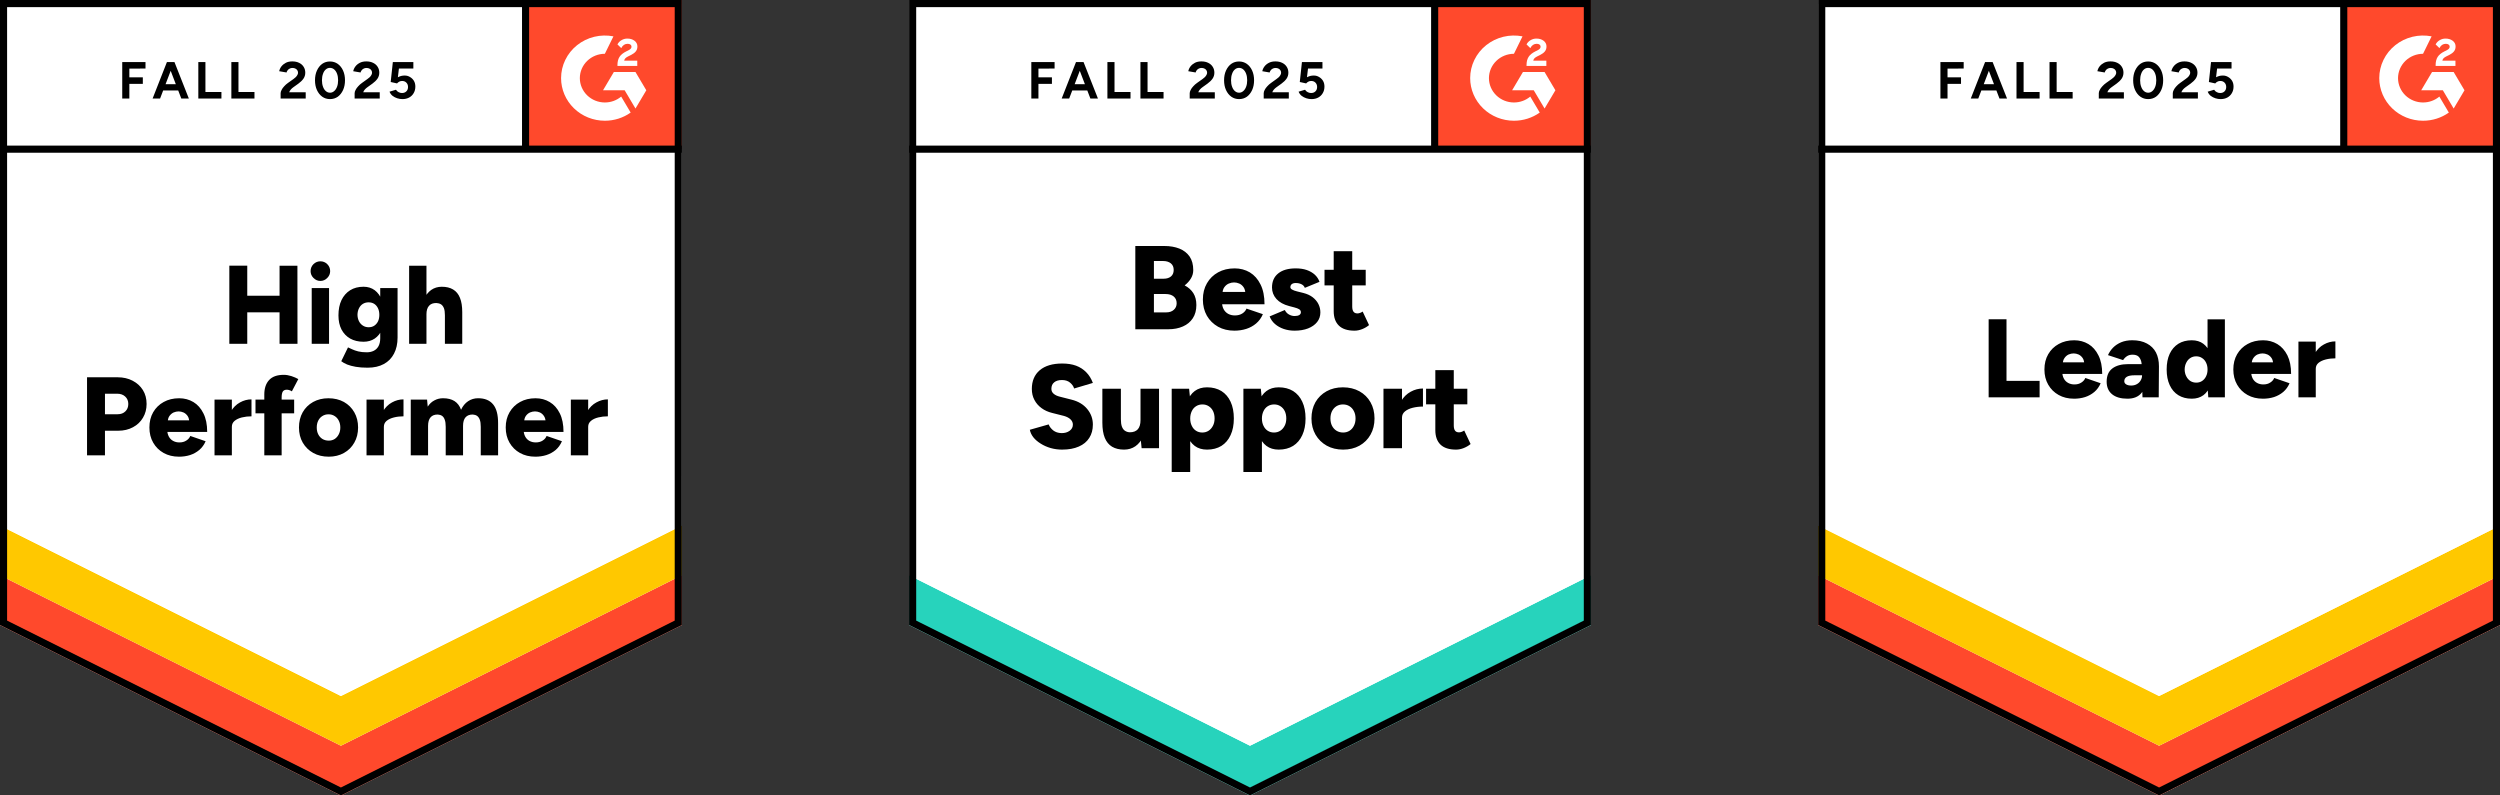 <svg fill="none" height="112px" viewBox="0 0 352 112" width="352px" xmlns="http://www.w3.org/2000/svg" xmlns:xlink="http://www.w3.org/1999/xlink" preserveAspectRatio="none"><rect x="0" y="0" width="352" height="112" fill="#333333" stroke="none"/><clipPath id="a"><path d="m0 0h96v112h-96z"/></clipPath><clipPath id="b"><path d="m128 0h96v112h-96z"/></clipPath><clipPath id="c"><path d="m256 0h96v112h-96z"/></clipPath><g clip-path="url(#a)"><path d="m.035 87.796 47.978 23.726 47.978-23.726v-87.228h-95.957z" fill="#fff"/><path d="m0 88 48 24 48-24v-88h-96z" fill="#fff"/><path d="m17.211 13.869v-5.129h3.275v.911l-2.274.01v1.225h1.898v.921h-1.898v2.062zm8.313 0-1.961-5.129h1.001l2.023 5.129zm-4.036 0 2.013-5.129h1.001l-1.961 5.129zm.949-1.131v-.879h3.202v.879zm5.486 1.131v-5.129h1.001v4.218h2.253v.911zm4.652 0v-5.129h1.001v4.218h2.253v.911zm6.936 0v-.743c0-.14.045-.293.136-.461.083-.174.205-.345.365-.513.153-.174.334-.335.542-.481l.782-.555c.104-.077.205-.161.302-.251.09-.091.167-.192.23-.304.063-.112.094-.216.094-.314 0-.133-.031-.248-.094-.345-.063-.105-.153-.185-.271-.241-.111-.063-.254-.094-.428-.094-.146 0-.275.031-.386.094-.118.056-.212.133-.282.23-.076.098-.129.202-.157.314l-1.033-.178c.049-.244.153-.471.313-.68.167-.209.379-.38.636-.513.257-.126.553-.188.886-.188.383 0 .709.07.981.209.271.133.48.318.626.555.153.237.229.513.229.827s-.087.597-.261.848c-.174.244-.41.474-.709.691l-.699.502c-.139.098-.261.206-.365.325-.104.119-.181.248-.23.387h2.326v.879zm6.957.084c-.417 0-.782-.112-1.095-.335-.32-.23-.57-.544-.751-.942-.181-.398-.271-.855-.271-1.371s.09-.974.271-1.371c.181-.398.428-.712.741-.942.313-.223.678-.335 1.095-.335.41 0 .775.112 1.095.335.32.23.57.544.751.942.181.398.271.855.271 1.371s-.09.973-.271 1.371-.428.712-.741.942c-.32.223-.685.335-1.095.335zm0-.9c.215 0 .41-.077.584-.23.174-.146.309-.352.407-.618.097-.258.146-.558.146-.9s-.049-.645-.146-.911c-.097-.265-.233-.471-.407-.618-.174-.147-.372-.22-.595-.22-.223 0-.417.073-.584.22-.174.147-.306.352-.396.618-.097.265-.146.569-.146.911s.049.642.146.9c.09.265.223.471.396.618.174.154.372.23.595.23zm3.463.817v-.743c0-.14.045-.293.136-.461.083-.174.205-.345.365-.513.153-.174.334-.335.542-.481l.772-.555c.111-.077.216-.161.313-.251.09-.091.167-.192.23-.304.063-.112.094-.216.094-.314 0-.133-.031-.248-.094-.345-.063-.105-.153-.185-.271-.241-.111-.063-.254-.094-.428-.094-.146 0-.275.031-.386.094-.118.056-.212.133-.282.23-.076.098-.129.202-.156.314l-1.033-.178c.049-.244.153-.471.313-.68.16-.209.372-.38.636-.513.257-.126.553-.188.886-.188.382 0 .709.07.98.209.271.133.48.318.626.555.153.237.23.513.23.827s-.087.597-.261.848c-.174.244-.41.474-.709.691l-.699.502c-.139.098-.261.206-.365.325-.104.119-.181.248-.229.387h2.326v.879zm6.727.084c-.236 0-.476-.038-.72-.115-.243-.077-.466-.192-.667-.345-.195-.161-.337-.356-.428-.586l.907-.272c.104.161.233.276.386.345.146.077.299.115.459.115.257 0 .462-.077.615-.23.16-.153.24-.359.24-.618 0-.244-.076-.447-.23-.607-.153-.161-.355-.241-.605-.241-.153 0-.292.035-.417.105-.125.07-.223.15-.292.241l-.897-.199.302-2.805h2.889v.911h-2.034l-.146 1.225c.132-.07.278-.129.438-.178.16-.042.334-.063.521-.063.278 0 .528.07.751.209.23.133.414.314.553.544.132.23.198.499.198.806 0 .349-.08.656-.24.921-.153.265-.365.471-.636.618-.271.146-.588.22-.949.22z" fill="#000"/><path d="m39.362 48.411v-10.991h2.514l.01 10.991zm-7.072 0v-11.001h2.524v11.001zm1.784-4.438v-2.334h6.633v2.334zm9.815 4.438v-7.851h2.441v7.851zm1.22-8.855c-.368 0-.692-.14-.97-.419-.271-.272-.407-.593-.407-.963 0-.384.136-.712.407-.984.278-.265.602-.398.97-.398.376 0 .699.133.97.398.271.272.407.6.407.984 0 .37-.136.691-.407.963-.271.279-.595.419-.97.419zm6.644 12.215c-.633 0-1.189-.042-1.669-.126-.473-.084-.876-.192-1.21-.325-.334-.14-.608-.293-.824-.461l.949-1.947.595.272c.23.112.511.209.845.293.334.084.737.126 1.21.126.362 0 .685-.07.97-.209s.511-.359.678-.659c.16-.3.24-.673.24-1.12v-7.055h2.441v6.961c0 .879-.167 1.636-.501 2.271-.334.642-.814 1.13-1.439 1.465-.626.342-1.387.513-2.284.513zm-.563-3.653c-.73 0-1.359-.15-1.888-.45-.521-.3-.928-.726-1.22-1.277-.285-.558-.428-1.218-.428-1.978 0-.837.142-1.556.428-2.156.285-.593.692-1.057 1.22-1.392.528-.328 1.158-.492 1.888-.492.605 0 1.13.164 1.575.492.438.335.779.806 1.022 1.413s.365 1.333.365 2.177c0 .754-.122 1.403-.365 1.947s-.584.966-1.022 1.266c-.445.3-.97.45-1.575.45zm.72-2.041c.313 0 .581-.077.803-.23s.396-.359.521-.618c.118-.265.177-.565.177-.9 0-.356-.063-.663-.188-.921-.125-.265-.299-.471-.521-.618-.223-.146-.49-.22-.803-.22-.306 0-.577.073-.814.22-.23.147-.41.352-.542.618-.132.258-.202.565-.209.921.007.335.076.635.209.9.132.258.316.464.553.618s.508.23.814.23zm5.695 2.334v-10.991h2.441v10.991zm5.038 0v-4.019h2.441v4.019zm0-4.019c0-.419-.045-.75-.136-.994-.097-.244-.233-.426-.407-.544-.181-.112-.389-.174-.626-.188-.473-.014-.828.115-1.064.387-.243.265-.365.67-.365 1.214h-.73c0-.823.125-1.528.376-2.114.25-.579.591-1.022 1.022-1.329.431-.3.928-.45 1.492-.45.64 0 1.172.129 1.596.387.431.258.751.649.96 1.172.215.523.323 1.193.323 2.01v.45zm-50.388 19.72v-10.991h4.308c.793 0 1.495.16 2.107.481.619.321 1.102.761 1.45 1.319.348.558.521 1.211.521 1.957 0 .719-.17 1.364-.511 1.937-.334.572-.803 1.019-1.408 1.34-.605.328-1.3.492-2.086.492h-1.857v3.465zm2.524-5.788h1.794c.452 0 .814-.136 1.085-.408.271-.265.407-.611.407-1.036 0-.433-.146-.781-.438-1.047-.285-.265-.661-.398-1.126-.398h-1.721zm10.42 5.977c-.814 0-1.533-.174-2.159-.523-.626-.349-1.116-.834-1.471-1.455-.355-.614-.532-1.326-.532-2.135 0-.817.177-1.532.532-2.146.362-.621.855-1.103 1.481-1.444.626-.349 1.352-.523 2.18-.523.737 0 1.405.178 2.002.534.591.356 1.06.886 1.408 1.591.355.698.532 1.57.532 2.617h-5.883l.261-.293c0 .356.073.67.219.942.146.272.351.478.615.618.257.14.549.209.876.209.383 0 .706-.087.97-.262.271-.168.459-.384.563-.649l2.159.743c-.209.488-.504.897-.887 1.225-.382.321-.817.562-1.304.722-.494.154-1.015.23-1.565.23zm-1.585-4.804-.25-.314h3.505l-.219.314c0-.384-.076-.691-.23-.921-.16-.23-.355-.398-.584-.502-.23-.098-.459-.147-.688-.147-.229 0-.462.049-.699.147-.23.105-.428.272-.595.502-.16.23-.24.537-.24.921zm8.386.555c0-.851.17-1.56.511-2.125.341-.565.768-.987 1.283-1.266.514-.286 1.053-.429 1.617-.429v2.387c-.48 0-.932.052-1.356.157-.417.105-.758.265-1.022.481-.257.216-.386.492-.386.827zm-1.794 4.061v-7.851h2.441v7.851zm7.009 0v-8.573c0-.858.223-1.532.667-2.02.452-.495 1.14-.743 2.065-.743.348 0 .709.059 1.085.178.376.126.699.265.97.419l-.907 1.727c-.125-.084-.25-.143-.376-.178-.125-.035-.24-.052-.344-.052-.25 0-.435.084-.553.251-.111.174-.167.461-.167.858v8.133zm-1.241-5.914v-1.937h5.444v1.937zm10.315 6.102c-.827 0-1.554-.174-2.18-.523-.626-.349-1.119-.834-1.481-1.455-.355-.614-.532-1.326-.532-2.135 0-.802.174-1.514.521-2.135.348-.614.838-1.099 1.471-1.455.633-.349 1.349-.523 2.149-.523.828 0 1.558.174 2.19.523.626.356 1.113.841 1.46 1.455.355.621.532 1.333.532 2.135 0 .809-.177 1.521-.532 2.135-.348.621-.834 1.106-1.46 1.455-.626.349-1.339.523-2.138.523zm0-2.261c.313 0 .591-.077.835-.23.243-.161.434-.38.574-.659.146-.272.219-.593.219-.963 0-.363-.073-.684-.219-.963-.139-.279-.334-.495-.584-.649-.25-.161-.535-.241-.855-.241-.327 0-.615.08-.866.241-.25.153-.445.37-.584.649-.139.279-.209.6-.209.963 0 .37.07.691.209.963.139.279.337.499.595.659.257.153.553.23.886.23zm7.113-1.989c0-.851.17-1.56.511-2.125.341-.565.768-.987 1.283-1.266.514-.286 1.053-.429 1.617-.429v2.387c-.48 0-.928.052-1.345.157-.424.105-.768.265-1.032.481-.257.216-.386.492-.386.827zm-1.794 4.061v-7.851h2.441v7.851zm6.227 0v-7.851h2.295l.094.994c.25-.391.563-.684.939-.879.368-.202.775-.304 1.22-.304.647 0 1.182.133 1.606.398.424.272.734.68.928 1.225.243-.523.574-.925.991-1.204s.886-.419 1.408-.419c.939 0 1.645.29 2.117.869.473.572.706 1.465.699 2.68v4.49h-2.441v-4.019c0-.419-.045-.75-.136-.994-.09-.244-.219-.426-.386-.544-.167-.112-.365-.174-.595-.188-.445-.007-.786.122-1.022.387-.236.265-.355.67-.355 1.214v4.145h-2.441v-4.019c0-.419-.045-.75-.136-.994-.083-.244-.209-.426-.376-.544-.167-.112-.365-.174-.595-.188-.452-.007-.793.122-1.022.387-.236.265-.355.67-.355 1.214v4.145zm17.533.188c-.814 0-1.533-.174-2.159-.523-.626-.349-1.116-.834-1.471-1.455-.355-.614-.532-1.326-.532-2.135 0-.817.181-1.532.542-2.146.362-.621.855-1.103 1.481-1.444.626-.349 1.349-.523 2.17-.523.744 0 1.411.178 2.003.534.598.356 1.071.886 1.418 1.591.348.698.522 1.57.522 2.617h-5.883l.271-.293c0 .356.073.67.219.942.146.272.348.478.605.618.264.14.556.209.876.209.389 0 .716-.087.98-.262.264-.168.449-.384.553-.649l2.159.743c-.209.488-.501.897-.876 1.225-.382.321-.821.562-1.314.722-.487.154-1.008.23-1.565.23zm-1.575-4.804-.25-.314h3.505l-.219.314c0-.384-.08-.691-.24-.921-.153-.23-.344-.398-.574-.502-.229-.098-.459-.147-.688-.147-.23 0-.462.049-.699.147-.236.105-.434.272-.595.502-.16.23-.24.537-.24.921zm8.386.555c0-.851.17-1.56.511-2.125.334-.565.761-.987 1.283-1.266.515-.286 1.054-.429 1.617-.429v2.387c-.48 0-.932.052-1.356.157-.424.105-.765.265-1.022.481-.264.216-.396.492-.396.827zm-1.804 4.061v-7.851h2.441v7.851z" fill="#000"/><path d="m74 0h22v21h-22z" fill="#ff492c"/><path clip-rule="evenodd" d="m89.727 8.541h-1.843c.05-.281.228-.438.59-.616l.34-.168c.607-.303.931-.644.931-1.2.006-.161-.029-.321-.102-.465-.073-.145-.182-.269-.316-.363-.273-.2-.607-.298-.991-.298-.298-.003-.59.078-.841.233-.241.139-.435.344-.557.59l.534.519c.206-.406.507-.606.903-.606.334 0 .54.168.54.4 0 .195-.101.357-.485.546l-.217.103c-.473.233-.802.498-.991.8-.19.298-.284.682-.284 1.142v.124h2.79zm-.252 1.6h-3.047l-1.523 2.57h3.047l1.523 2.57 1.524-2.57z" fill="#fff" fill-rule="evenodd"/><path clip-rule="evenodd" d="m85.165 14.429c-.934-.001-1.829-.362-2.49-1.005-.661-.643-1.032-1.514-1.034-2.424.002-.909.373-1.78 1.034-2.423.66-.643 1.556-1.004 2.49-1.005l1.206-2.456c-.894-.174-1.817-.153-2.701.062-.885.215-1.709.619-2.414 1.181-.705.563-1.273 1.271-1.663 2.073s-.593 1.679-.593 2.567c0.0.788.16 1.569.47 2.296.31.728.764 1.39 1.337 1.947.573.557 1.252.999 2 1.3.748.301 1.55.456 2.359.456 1.305.002 2.577-.401 3.631-1.15l-1.335-2.252c-.638.536-1.453.832-2.296.831z" fill="#fff" fill-rule="evenodd"/><path d="m0 88v-7l48 24 48-24v7l-48 24z" fill="#ff492c"/><path d="m0 81v-7l48 24 48-24v7l-48 24z" fill="#ffc800"/><path d="m0 74v-7l48 24 48-24v7l-48 24z" fill="#fff"/><g stroke="#000"><path d="m73.75 0v21h.25.25v-21h-.25zm22.25 20.75h-96v.25.25h96v-.25z" stroke-width=".5"/><path d="m95.5.5v87.19l-47.5 23.75-47.5-23.75v-87.19z"/></g></g><g clip-path="url(#b)"><path d="m128.035 87.796 47.979 23.726 47.978-23.726v-87.228h-95.957z" fill="#fff"/><path d="m128 88 48 24 48-24v-88h-96z" fill="#fff"/><path d="m145.211 13.869v-5.129h3.275v.911l-2.274.01v1.225h1.899v.921h-1.899v2.062zm8.313 0-1.961-5.129h1.001l2.024 5.129zm-4.037 0 2.013-5.129h1.002l-1.961 5.129zm.949-1.131v-.879h3.202v.879zm5.487 1.131v-5.129h1.001v4.218h2.253v.911zm4.651 0v-5.129h1.002v4.218h2.253v.911zm6.937 0v-.743c0-.14.045-.293.135-.461.084-.174.205-.345.365-.513.153-.174.334-.335.543-.481l.782-.555c.104-.077.205-.161.302-.251.091-.091.167-.192.23-.304.062-.112.094-.216.094-.314 0-.133-.032-.248-.094-.345-.063-.105-.153-.185-.271-.241-.112-.063-.254-.094-.428-.094-.146 0-.275.031-.386.094-.118.056-.212.133-.282.23-.076.098-.128.202-.156.314l-1.033-.178c.049-.244.153-.471.313-.68.167-.209.379-.38.636-.513.258-.126.553-.188.887-.188.382 0 .709.07.98.209.272.133.48.318.626.555.153.237.23.513.23.827s-.087.597-.261.848c-.174.244-.41.474-.709.691l-.699.502c-.139.098-.261.206-.365.325-.104.119-.181.248-.23.387h2.326v.879zm6.956.084c-.417 0-.782-.112-1.095-.335-.32-.23-.57-.544-.751-.942s-.271-.855-.271-1.371.09-.974.271-1.371c.181-.398.428-.712.741-.942.313-.223.678-.335 1.095-.335.41 0 .775.112 1.095.335.32.23.57.544.751.942.181.398.271.855.271 1.371s-.09.973-.271 1.371-.428.712-.74.942c-.32.223-.685.335-1.096.335zm0-.9c.216 0 .411-.077.584-.23.174-.146.31-.352.407-.618.098-.258.146-.558.146-.9s-.048-.645-.146-.911c-.097-.265-.233-.471-.407-.618-.173-.147-.372-.22-.594-.22-.223 0-.417.073-.584.22-.174.147-.306.352-.396.618-.098.265-.146.569-.146.911s.048.642.146.9c.09.265.222.471.396.618.174.154.372.23.594.23zm3.463.817v-.743c0-.14.045-.293.136-.461.083-.174.205-.345.365-.513.153-.174.334-.335.542-.481l.772-.555c.111-.077.216-.161.313-.251.09-.091.167-.192.229-.304.063-.112.094-.216.094-.314 0-.133-.031-.248-.094-.345-.062-.105-.153-.185-.271-.241-.111-.063-.254-.094-.427-.094-.146 0-.275.031-.386.094-.119.056-.212.133-.282.23-.076.098-.129.202-.156.314l-1.033-.178c.049-.244.153-.471.313-.68.16-.209.372-.38.636-.513.257-.126.553-.188.887-.188.382 0 .709.07.98.209.271.133.48.318.626.555.153.237.229.513.229.827s-.087.597-.26.848c-.174.244-.411.474-.71.691l-.698.502c-.139.098-.261.206-.365.325-.105.119-.181.248-.23.387h2.326v.879zm6.728.084c-.237 0-.477-.038-.72-.115-.243-.077-.466-.192-.668-.345-.194-.161-.337-.356-.427-.586l.907-.272c.104.161.233.276.386.345.146.077.299.115.459.115.257 0 .462-.077.615-.23.16-.153.24-.359.24-.618 0-.244-.076-.447-.229-.607s-.355-.241-.605-.241c-.153 0-.292.035-.417.105-.125.07-.223.15-.292.241l-.897-.199.302-2.805h2.889v.911h-2.034l-.146 1.225c.132-.07.279-.129.438-.178.16-.042.334-.063.522-.063.278 0 .528.07.751.209.229.133.414.314.553.544.132.23.198.499.198.806 0 .349-.08.656-.24.921-.153.265-.365.471-.636.618s-.588.22-.949.22z" fill="#000"/><path d="m159.853 46.36v-11.723h4.089c.8 0 1.505.122 2.117.366s1.092.618 1.44 1.12c.34.502.511 1.141.511 1.915 0 .412-.108.799-.324 1.162-.215.363-.511.691-.886.984.528.279.935.642 1.22 1.089.285.454.428 1.012.428 1.675 0 .733-.167 1.354-.501 1.863s-.796.893-1.387 1.151c-.591.265-1.279.398-2.065.398zm2.618-2.376h1.721c.459 0 .821-.122 1.085-.366.264-.237.396-.544.396-.921 0-.405-.139-.722-.417-.953s-.66-.345-1.147-.345h-1.638zm0-4.742h1.388c.424 0 .764-.108 1.022-.324.25-.216.375-.52.375-.911 0-.405-.135-.715-.407-.932-.271-.216-.636-.325-1.095-.325h-1.283zm11.338 7.317c-.869 0-1.638-.185-2.305-.555-.668-.377-1.193-.893-1.575-1.549-.376-.663-.563-1.423-.563-2.282 0-.872.191-1.636.573-2.292.383-.663.908-1.176 1.575-1.539.668-.37 1.443-.555 2.326-.555.786 0 1.499.188 2.138.565.633.384 1.134.949 1.502 1.696.376.747.564 1.678.564 2.795h-6.279l.292-.314c0 .377.076.712.229 1.005.153.286.369.506.647.659.278.146.591.22.939.22.41 0 .757-.091 1.043-.272.285-.181.483-.412.594-.691l2.305.785c-.222.523-.539.96-.949 1.308-.403.342-.866.597-1.387.764-.529.167-1.085.251-1.669.251zm-1.69-5.119-.271-.335h3.744l-.239.335c0-.419-.084-.75-.251-.994-.167-.244-.372-.419-.615-.523s-.487-.157-.73-.157c-.244 0-.49.052-.741.157-.25.105-.462.279-.636.523-.174.244-.261.576-.261.994zm10.159 5.119c-.542 0-1.05-.08-1.523-.241-.472-.161-.883-.391-1.23-.691-.341-.293-.595-.652-.762-1.078l2.138-.9c.139.286.338.499.595.638.257.14.518.209.782.209.278 0 .497-.045.657-.136.153-.098.23-.23.23-.398 0-.174-.08-.314-.24-.419-.16-.098-.39-.185-.689-.262l-.719-.188c-.779-.202-1.377-.534-1.794-.994-.417-.468-.626-1.008-.626-1.622 0-.858.296-1.521.887-1.989.584-.468 1.401-.701 2.451-.701.591 0 1.109.077 1.554.23.452.161.831.38 1.137.659.306.286.525.621.657 1.005l-2.065.848c-.077-.223-.237-.394-.48-.513-.237-.112-.501-.168-.793-.168-.243 0-.431.052-.563.157-.132.105-.198.248-.198.429 0 .133.08.244.24.335.159.098.396.185.709.262l.886.22c.522.133.96.335 1.315.607.354.279.622.6.803.963.18.363.271.75.271 1.162 0 .523-.153.977-.459 1.361s-.734.684-1.283.9c-.542.209-1.172.314-1.888.314zm8.449 0c-.988 0-1.725-.237-2.212-.712-.486-.474-.73-1.151-.73-2.031v-8.447h2.608v7.788c0 .335.062.583.188.743.118.153.305.23.563.23.097 0 .215-.025.354-.073.133-.049.254-.112.365-.188l.897 1.905c-.264.223-.584.412-.959.565-.369.146-.727.22-1.074.22zm-4.235-6.375v-2.198h5.799v2.198zm-36.933 23.122c-.57 0-1.113-.073-1.627-.22-.522-.153-.991-.363-1.408-.628-.417-.258-.758-.551-1.022-.879-.265-.335-.431-.691-.501-1.068l2.649-.754c.125.321.341.604.647.848.306.237.692.363 1.158.377.459.007.841-.101 1.147-.325s.459-.513.459-.869c0-.279-.108-.523-.323-.733-.223-.216-.532-.38-.929-.492l-1.658-.419c-.577-.14-1.078-.366-1.502-.68-.431-.314-.765-.698-1.001-1.151-.244-.454-.365-.97-.365-1.549 0-1.123.372-2.003 1.116-2.638.751-.628 1.804-.942 3.16-.942.744 0 1.394.101 1.95.304.557.209 1.033.516 1.429.921.397.398.71.9.939 1.507l-2.639.785c-.083-.3-.274-.576-.573-.827-.293-.244-.671-.366-1.137-.366-.473 0-.838.108-1.096.324-.264.209-.396.516-.396.921 0 .279.108.509.323.691.209.181.498.318.866.408l1.648.419c.946.237 1.683.677 2.211 1.319.529.642.793 1.371.793 2.188 0 .733-.17 1.361-.511 1.884-.334.53-.824.935-1.471 1.214-.646.286-1.425.429-2.336.429zm11.181-.199-.156-1.539v-6.835h2.607v8.374zm-5.528-4.082v-4.292h2.608v4.292zm2.608 0c0 .433.048.782.146 1.047.104.272.25.468.438.586.187.126.41.195.667.209.501 0 .88-.143 1.137-.429.25-.286.376-.715.376-1.288h.792c0 .886-.135 1.64-.407 2.261-.264.614-.629 1.085-1.095 1.413-.459.321-.994.481-1.606.481-.667 0-1.231-.136-1.69-.408-.452-.272-.792-.687-1.022-1.246-.229-.558-.344-1.274-.344-2.146v-.481zm7.155 7.432v-11.723h2.451l.156 1.539v10.185zm4.975-3.151c-.689 0-1.266-.174-1.732-.523-.472-.356-.824-.862-1.053-1.518-.236-.656-.355-1.438-.355-2.345 0-.914.119-1.699.355-2.355.229-.649.581-1.151 1.053-1.507.466-.349 1.043-.523 1.732-.523.779 0 1.453.174 2.023.523.563.356.995.858 1.294 1.507.306.656.458 1.441.458 2.355 0 .907-.152 1.689-.458 2.345-.299.656-.731 1.162-1.294 1.518-.57.349-1.244.523-2.023.523zm-.668-2.407c.334 0 .63-.084.887-.251.257-.167.462-.401.615-.701.153-.293.23-.635.23-1.026 0-.391-.07-.733-.209-1.026-.146-.3-.351-.534-.615-.701-.258-.167-.553-.251-.887-.251s-.633.084-.897.251c-.264.168-.466.401-.605.701-.146.307-.219.649-.219 1.026 0 .391.073.733.219 1.026.139.3.337.534.595.701.257.168.553.251.886.251zm5.789 5.558v-11.723h2.451l.157 1.539v10.185zm4.975-3.151c-.688 0-1.265-.174-1.731-.523-.473-.356-.824-.862-1.054-1.518-.236-.656-.354-1.438-.354-2.345 0-.914.118-1.699.354-2.355.23-.649.581-1.151 1.054-1.507.466-.349 1.043-.523 1.731-.523.779 0 1.453.174 2.024.523.563.356.994.858 1.293 1.507.306.656.459 1.441.459 2.355 0 .907-.153 1.689-.459 2.345-.299.656-.73 1.162-1.293 1.518-.571.349-1.245.523-2.024.523zm-.667-2.407c.333 0 .629-.084.886-.251.257-.167.463-.401.616-.701.153-.293.229-.635.229-1.026 0-.391-.07-.733-.209-1.026-.146-.3-.351-.534-.615-.701-.257-.167-.553-.251-.887-.251-.333 0-.632.084-.897.251-.264.168-.465.401-.604.701-.146.307-.219.649-.219 1.026 0 .391.073.733.219 1.026.139.3.337.534.594.701.257.168.553.251.887.251zm9.741 2.407c-.876 0-1.648-.185-2.315-.555-.668-.377-1.193-.893-1.575-1.549-.383-.663-.574-1.423-.574-2.282 0-.858.185-1.619.553-2.282.376-.656.901-1.172 1.575-1.549.668-.37 1.432-.555 2.295-.555.876 0 1.651.185 2.326.555.674.377 1.196.893 1.564 1.549.376.663.563 1.423.563 2.282 0 .858-.187 1.619-.563 2.282-.368.656-.887 1.172-1.554 1.549-.668.37-1.432.555-2.295.555zm0-2.407c.334 0 .633-.084.897-.251.265-.167.47-.401.616-.701.153-.293.229-.635.229-1.026 0-.391-.076-.733-.229-1.026-.146-.3-.355-.534-.626-.701-.264-.167-.57-.251-.918-.251-.341 0-.647.084-.918.251-.264.168-.473.401-.626.701-.146.293-.219.635-.219 1.026 0 .391.073.733.219 1.026.153.3.365.534.637.701.271.168.584.251.938.251zm7.593-2.125c0-.907.181-1.661.543-2.261.361-.607.82-1.061 1.377-1.361.549-.3 1.123-.45 1.721-.45v2.544c-.508 0-.988.056-1.44.168-.452.112-.817.283-1.095.513-.278.23-.417.523-.417.879zm-1.919 4.333v-8.374h2.608v8.374zm10.232.199c-.987 0-1.724-.237-2.211-.712-.48-.475-.72-1.151-.72-2.031v-8.447h2.597v7.788c0 .335.063.583.188.743.118.154.306.23.563.23.105 0 .223-.024.355-.073.132-.049.254-.112.365-.189l.897 1.905c-.264.223-.584.412-.959.565-.369.147-.727.22-1.075.22zm-4.234-6.375v-2.198h5.809v2.198z" fill="#000"/><path d="m202 0h22v21h-22z" fill="#ff492c"/><path clip-rule="evenodd" d="m217.727 8.541h-1.843c.051-.281.228-.438.59-.616l.34-.168c.607-.303.931-.644.931-1.2.006-.161-.029-.321-.102-.465-.073-.145-.182-.269-.316-.363-.274-.2-.607-.298-.992-.298-.297-.003-.59.078-.841.233-.241.139-.435.344-.557.59l.534.519c.207-.406.508-.606.903-.606.334 0 .541.168.541.4 0 .195-.101.357-.485.546l-.217.103c-.473.233-.802.498-.991.8-.19.298-.285.682-.285 1.142v.124h2.79zm-.251 1.6h-3.047l-1.524 2.57h3.047l1.524 2.57 1.524-2.57z" fill="#fff" fill-rule="evenodd"/><path clip-rule="evenodd" d="m213.165 14.429c-.933-.001-1.829-.362-2.489-1.005-.661-.643-1.033-1.514-1.034-2.424.002-.909.374-1.78 1.034-2.423.661-.643 1.556-1.004 2.489-1.005l1.206-2.456c-.894-.174-1.816-.153-2.701.062-.884.215-1.709.619-2.414 1.181s-1.273 1.271-1.663 2.073c-.391.802-.593 1.679-.593 2.567 0 .788.16 1.569.47 2.296.31.728.764 1.39 1.336 1.947.573.557 1.252.999 2 1.3s1.55.456 2.359.456c1.306.002 2.578-.401 3.632-1.15l-1.336-2.252c-.638.536-1.453.832-2.296.831z" fill="#fff" fill-rule="evenodd"/><path d="m128 88v-7l48 24 48-24v7l-48 24z" fill="#27d3bc"/><path d="m128 81v-7l48 24 48-24v7l-48 24z" fill="#fff"/><path d="m128 74v-7l48 24 48-24v7l-48 24z" fill="#fff"/><g stroke="#000"><path d="m201.75 0v21h.25.25v-21h-.25zm22.25 20.75h-96v.25.25h96v-.25z" stroke-width=".5"/><path d="m223.5.5v87.19l-47.5 23.75-47.5-23.75v-87.19z"/></g></g><g clip-path="url(#c)"><path d="m256.035 87.796 47.979 23.726 47.978-23.726v-87.228h-95.957z" fill="#fff"/><path d="m256 88 48 24 48-24v-88h-96z" fill="#fff"/><path d="m273.211 13.869v-5.129h3.275v.911l-2.274.01v1.225h1.899v.921h-1.899v2.062zm8.313 0-1.961-5.129h1.001l2.024 5.129zm-4.037 0 2.013-5.129h1.002l-1.961 5.129zm.949-1.131v-.879h3.202v.879zm5.487 1.131v-5.129h1.001v4.218h2.253v.911zm4.651 0v-5.129h1.002v4.218h2.253v.911zm6.937 0v-.743c0-.14.045-.293.135-.461.084-.174.205-.345.365-.513.153-.174.334-.335.543-.481l.782-.555c.104-.077.205-.161.302-.251.091-.091.167-.192.23-.304.062-.112.094-.216.094-.314 0-.133-.032-.248-.094-.345-.063-.105-.153-.185-.271-.241-.112-.063-.254-.094-.428-.094-.146 0-.275.031-.386.094-.118.056-.212.133-.282.23-.076.098-.128.202-.156.314l-1.033-.178c.049-.244.153-.471.313-.68.167-.209.379-.38.636-.513.258-.126.553-.188.887-.188.382 0 .709.07.98.209.272.133.48.318.626.555.153.237.23.513.23.827s-.087.597-.261.848c-.174.244-.41.474-.709.691l-.699.502c-.139.098-.261.206-.365.325-.104.119-.181.248-.23.387h2.326v.879zm6.956.084c-.417 0-.782-.112-1.095-.335-.32-.23-.57-.544-.751-.942s-.271-.855-.271-1.371.09-.974.271-1.371c.181-.398.428-.712.741-.942.313-.223.678-.335 1.095-.335.41 0 .775.112 1.095.335.32.23.57.544.751.942.181.398.271.855.271 1.371s-.09.973-.271 1.371-.428.712-.74.942c-.32.223-.685.335-1.096.335zm0-.9c.216 0 .411-.077.584-.23.174-.146.31-.352.407-.618.098-.258.146-.558.146-.9s-.048-.645-.146-.911c-.097-.265-.233-.471-.407-.618-.173-.147-.372-.22-.594-.22-.223 0-.417.073-.584.22-.174.147-.306.352-.396.618-.098.265-.146.569-.146.911s.048.642.146.9c.09.265.222.471.396.618.174.154.372.23.594.23zm3.463.817v-.743c0-.14.045-.293.136-.461.083-.174.205-.345.365-.513.153-.174.334-.335.542-.481l.772-.555c.111-.077.216-.161.313-.251.09-.091.167-.192.229-.304.063-.112.094-.216.094-.314 0-.133-.031-.248-.094-.345-.062-.105-.153-.185-.271-.241-.111-.063-.254-.094-.427-.094-.146 0-.275.031-.386.094-.119.056-.212.133-.282.23-.076.098-.129.202-.156.314l-1.033-.178c.049-.244.153-.471.313-.68.16-.209.372-.38.636-.513.257-.126.553-.188.887-.188.382 0 .709.07.98.209.271.133.48.318.626.555.153.237.229.513.229.827s-.087.597-.26.848c-.174.244-.411.474-.71.691l-.698.502c-.139.098-.261.206-.365.325-.105.119-.181.248-.23.387h2.326v.879zm6.728.084c-.237 0-.477-.038-.72-.115-.243-.077-.466-.192-.668-.345-.194-.161-.337-.356-.427-.586l.907-.272c.104.161.233.276.386.345.146.077.299.115.459.115.257 0 .462-.077.615-.23.16-.153.24-.359.24-.618 0-.244-.076-.447-.229-.607s-.355-.241-.605-.241c-.153 0-.292.035-.417.105-.125.07-.223.15-.292.241l-.897-.199.302-2.805h2.889v.911h-2.034l-.146 1.225c.132-.07.279-.129.438-.178.16-.042.334-.063.522-.063.278 0 .528.07.751.209.229.133.414.314.553.544.132.23.198.499.198.806 0 .349-.08.656-.24.921-.153.265-.365.471-.636.618s-.588.22-.949.22z" fill="#000"/><path d="m280.001 55.948v-10.991h2.514v8.667h4.662v2.324zm12.015.188c-.813 0-1.533-.174-2.159-.523-.625-.349-1.116-.834-1.47-1.455-.355-.614-.532-1.326-.532-2.135 0-.816.177-1.532.532-2.146.361-.621.855-1.103 1.481-1.444.626-.349 1.352-.523 2.18-.523.737 0 1.404.178 2.002.534.591.356 1.061.886 1.408 1.591.355.698.532 1.57.532 2.617h-5.882l.261-.293c0 .356.073.67.219.942.146.272.351.478.615.618.257.14.549.209.876.209.382 0 .706-.087.97-.262.271-.168.459-.384.563-.649l2.159.743c-.208.488-.504.897-.886 1.225-.383.321-.817.562-1.304.722-.494.153-1.015.23-1.565.23zm-1.585-4.804-.25-.314h3.504l-.219.314c0-.384-.076-.691-.229-.921-.16-.23-.355-.398-.584-.502-.23-.098-.459-.147-.689-.147-.229 0-.462.049-.699.147-.229.105-.424.272-.584.502-.166.23-.25.537-.25.921zm11.233 4.616-.062-1.696v-2.209c0-.419-.035-.785-.105-1.099-.076-.314-.208-.562-.396-.743-.188-.174-.469-.262-.845-.262-.292 0-.546.066-.761.199-.223.14-.41.328-.563.565l-2.128-.701c.174-.391.414-.743.72-1.057.312-.314.691-.565 1.136-.754.452-.188.974-.283 1.565-.283.814 0 1.502.153 2.065.461.563.3.988.722 1.273 1.266.278.544.417 1.19.417 1.937l-.031 4.375zm-2.127.188c-.925 0-1.645-.209-2.159-.628-.508-.419-.762-1.008-.762-1.769 0-.83.264-1.448.793-1.853.535-.412 1.283-.618 2.242-.618h2.138v1.57h-1.22c-.521 0-.897.073-1.126.22-.23.147-.344.352-.344.618 0 .188.086.335.26.44.174.112.411.168.71.168.305 0 .573-.066.803-.199.229-.126.406-.3.532-.523.132-.216.198-.457.198-.722h.615c0 1.047-.219 1.86-.657 2.439-.438.572-1.113.858-2.023.858zm11.389-.188-.104-1.455v-9.536h2.441v10.991zm-2.326.188c-.73 0-1.359-.164-1.888-.492-.528-.328-.935-.802-1.22-1.423-.285-.614-.427-1.347-.427-2.198 0-.858.142-1.595.427-2.208.285-.607.692-1.078 1.22-1.413.529-.328 1.158-.492 1.888-.492.647 0 1.189.164 1.627.492.445.335.779.806 1.002 1.413.215.614.323 1.35.323 2.208 0 .851-.108 1.584-.323 2.198-.223.621-.553 1.096-.991 1.423-.445.328-.991.492-1.638.492zm.637-2.261c.306 0 .577-.077.813-.23.243-.161.431-.38.563-.659.139-.272.209-.593.209-.963 0-.363-.07-.684-.209-.963-.132-.279-.32-.495-.563-.649-.236-.161-.511-.241-.824-.241s-.591.08-.834.241c-.237.153-.424.37-.563.649-.147.279-.223.6-.23.963.007.37.083.691.23.963.139.279.33.499.573.659.244.153.522.23.835.23zm9.376 2.261c-.813 0-1.533-.174-2.159-.523s-1.116-.834-1.47-1.455c-.355-.614-.532-1.326-.532-2.135 0-.816.177-1.532.532-2.146.361-.621.855-1.103 1.481-1.444.625-.349 1.352-.523 2.18-.523.737 0 1.404.178 2.002.534.591.356 1.064.886 1.419 1.591.347.698.521 1.57.521 2.617h-5.882l.26-.293c0 .356.073.67.219.942.146.272.351.478.616.618.257.14.549.209.876.209.382 0 .706-.087.97-.262.271-.168.459-.384.563-.649l2.159.743c-.209.488-.504.897-.886 1.225-.383.321-.818.562-1.304.722-.494.153-1.015.23-1.565.23zm-1.585-4.804-.25-.314h3.504l-.219.314c0-.384-.076-.691-.229-.921-.16-.23-.355-.398-.585-.502-.229-.098-.458-.147-.688-.147-.229 0-.462.049-.699.147-.229.105-.424.272-.584.502-.167.23-.25.537-.25.921zm8.386.555c0-.851.17-1.56.511-2.125.34-.565.768-.987 1.283-1.266.514-.286 1.053-.429 1.616-.429v2.387c-.479 0-.928.052-1.345.157-.424.105-.769.265-1.033.481-.257.216-.386.492-.386.827zm-1.794 4.061v-7.851h2.44v7.851z" fill="#000"/><path d="m330 0h22v21h-22z" fill="#ff492c"/><path clip-rule="evenodd" d="m345.727 8.541h-1.843c.051-.281.228-.438.59-.616l.34-.168c.607-.303.931-.644.931-1.2.006-.161-.029-.321-.102-.465-.073-.145-.182-.269-.316-.363-.274-.2-.607-.298-.992-.298-.297-.003-.59.078-.841.233-.241.139-.435.344-.557.59l.534.519c.207-.406.508-.606.903-.606.334 0 .541.168.541.4 0 .195-.101.357-.485.546l-.217.103c-.473.233-.802.498-.991.8-.19.298-.285.682-.285 1.142v.124h2.79zm-.251 1.6h-3.047l-1.524 2.57h3.047l1.524 2.57 1.524-2.57z" fill="#fff" fill-rule="evenodd"/><path clip-rule="evenodd" d="m341.165 14.429c-.933-.001-1.829-.362-2.489-1.005-.661-.643-1.033-1.514-1.034-2.424.002-.909.374-1.78 1.034-2.423.661-.643 1.556-1.004 2.489-1.005l1.206-2.456c-.894-.174-1.816-.153-2.701.062-.884.215-1.709.619-2.414 1.181s-1.273 1.271-1.663 2.073c-.391.802-.593 1.679-.593 2.567 0 .788.16 1.569.47 2.296.31.728.764 1.39 1.336 1.947.573.557 1.252.999 2 1.3s1.55.456 2.359.456c1.306.002 2.578-.401 3.632-1.15l-1.336-2.252c-.638.536-1.453.832-2.296.831z" fill="#fff" fill-rule="evenodd"/><path d="m256 88v-7l48 24 48-24v7l-48 24z" fill="#ff492c"/><path d="m256 81v-7l48 24 48-24v7l-48 24z" fill="#ffc800"/><path d="m256 74v-7l48 24 48-24v7l-48 24z" fill="#fff"/><g stroke="#000"><path d="m329.75 0v21h.25.25v-21h-.25zm22.25 20.75h-96v.25.25h96v-.25z" stroke-width=".5"/><path d="m351.5.5v87.19l-47.5 23.75-47.5-23.75v-87.19z"/></g></g></svg>